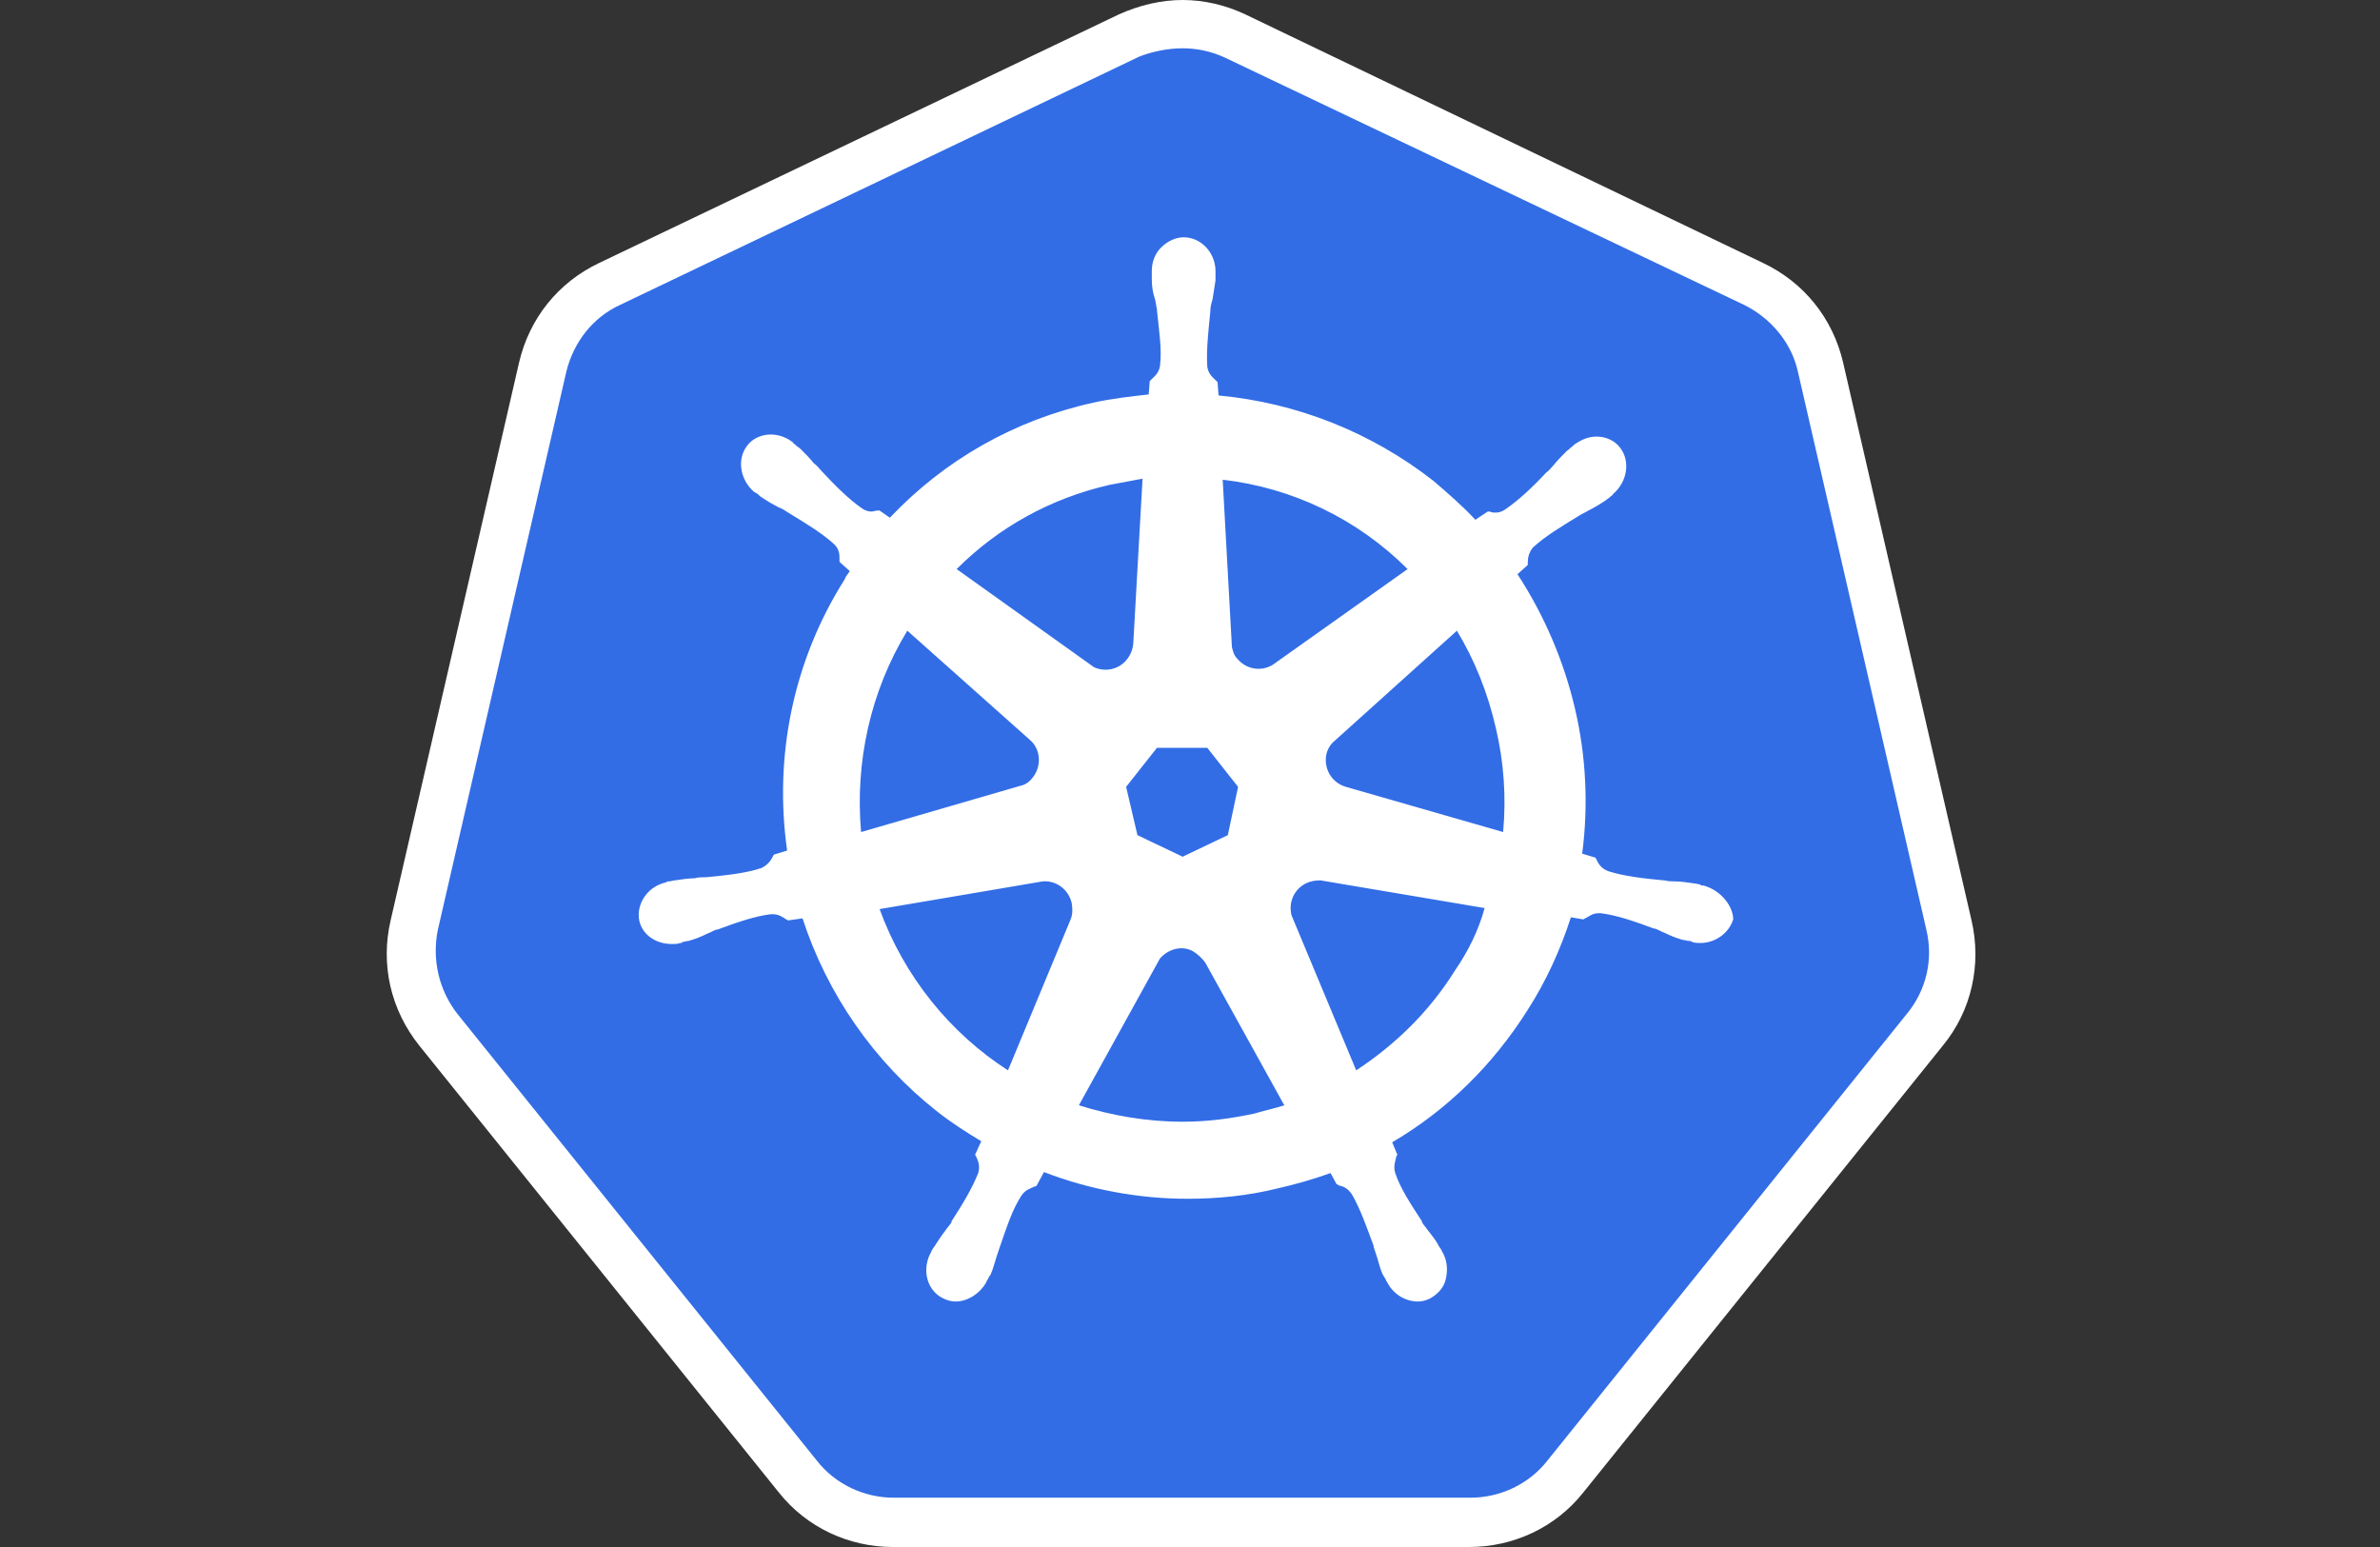 <svg width="80" height="52" viewBox="0 0 80 52" fill="none" xmlns="http://www.w3.org/2000/svg">
<rect x="0" y="0" width="80" height="52" fill="#333333" stroke="none"/>
<path d="M30.05 51.171C28.807 51.171 27.633 50.619 26.838 49.618L14.754 34.598C13.96 33.596 13.649 32.319 13.96 31.076L18.276 12.327C18.552 11.084 19.381 10.082 20.52 9.53L37.991 1.174C38.544 0.898 39.166 0.76 39.787 0.76C40.408 0.76 41.03 0.898 41.582 1.174L59.054 9.496C60.193 10.048 61.022 11.049 61.298 12.292L65.614 31.041C65.891 32.284 65.614 33.562 64.82 34.563L52.735 49.583C51.941 50.55 50.767 51.137 49.524 51.137L30.05 51.171H30.05Z" fill="#326DE6"/>
<path d="M39.752 1.623C40.236 1.623 40.719 1.726 41.168 1.934L58.639 10.255C59.537 10.704 60.227 11.533 60.435 12.499L64.751 31.248C64.992 32.25 64.751 33.286 64.095 34.08L52.01 49.1C51.388 49.894 50.421 50.343 49.42 50.343H30.049C29.048 50.343 28.081 49.894 27.46 49.1L15.375 34.08C14.754 33.286 14.512 32.25 14.719 31.248L19.035 12.499C19.277 11.498 19.933 10.669 20.83 10.255L38.302 1.899C38.751 1.727 39.269 1.623 39.752 1.623L39.752 1.623ZM39.752 0C39.027 0 38.302 0.173 37.611 0.483L20.14 8.839C18.759 9.495 17.792 10.704 17.447 12.189L13.13 30.938C12.785 32.422 13.13 33.942 14.097 35.15L26.182 50.17C27.115 51.344 28.53 52 30.015 52H49.385C50.87 52 52.286 51.344 53.218 50.17L65.303 35.15C66.27 33.976 66.615 32.422 66.27 30.938L61.954 12.189C61.609 10.704 60.642 9.495 59.261 8.839L41.858 0.483C41.202 0.173 40.477 0 39.752 0Z" fill="white"/>
<path d="M57.258 29.764C57.223 29.764 57.223 29.764 57.258 29.764H57.223C57.189 29.764 57.154 29.764 57.154 29.729C57.085 29.729 57.016 29.695 56.947 29.695C56.705 29.66 56.498 29.626 56.291 29.626C56.187 29.626 56.084 29.626 55.946 29.591H55.911C55.186 29.522 54.599 29.453 54.047 29.28C53.805 29.177 53.736 29.038 53.667 28.9C53.667 28.866 53.632 28.866 53.632 28.831L53.183 28.693C53.395 27.069 53.314 25.42 52.942 23.825C52.565 22.216 51.91 20.685 51.008 19.301L51.353 18.991V18.922C51.353 18.749 51.388 18.576 51.526 18.404C51.94 18.024 52.458 17.713 53.08 17.333C53.183 17.264 53.287 17.23 53.391 17.161C53.598 17.057 53.77 16.954 53.978 16.815C54.012 16.781 54.081 16.747 54.15 16.677C54.185 16.643 54.219 16.643 54.219 16.608C54.703 16.194 54.806 15.503 54.461 15.054C54.288 14.813 53.978 14.675 53.667 14.675C53.391 14.675 53.149 14.778 52.907 14.951L52.838 15.02C52.769 15.054 52.735 15.123 52.666 15.158C52.493 15.331 52.355 15.469 52.217 15.641C52.148 15.71 52.079 15.814 51.975 15.883C51.492 16.401 51.043 16.815 50.594 17.126C50.49 17.195 50.387 17.23 50.283 17.23C50.214 17.23 50.145 17.23 50.076 17.195H50.007L49.592 17.471C49.144 16.988 48.66 16.574 48.177 16.159C46.096 14.533 43.591 13.538 40.96 13.293L40.926 12.845L40.857 12.776C40.753 12.672 40.615 12.568 40.581 12.327C40.546 11.774 40.615 11.153 40.684 10.462V10.428C40.684 10.324 40.719 10.186 40.753 10.082C40.788 9.875 40.822 9.668 40.857 9.426V9.116C40.857 8.494 40.373 7.976 39.786 7.976C39.51 7.976 39.234 8.114 39.027 8.321C38.82 8.529 38.716 8.805 38.716 9.116V9.392C38.716 9.633 38.751 9.841 38.82 10.048C38.854 10.152 38.854 10.255 38.889 10.393V10.428C38.958 11.118 39.061 11.74 38.992 12.292C38.958 12.534 38.82 12.637 38.716 12.741L38.647 12.81L38.612 13.259C37.991 13.328 37.369 13.397 36.748 13.535C34.089 14.122 31.741 15.469 29.911 17.402L29.566 17.161H29.497C29.428 17.161 29.359 17.195 29.29 17.195C29.186 17.195 29.083 17.161 28.979 17.092C28.53 16.781 28.081 16.332 27.598 15.814C27.529 15.745 27.46 15.641 27.356 15.572C27.218 15.4 27.08 15.261 26.907 15.089C26.873 15.054 26.804 15.02 26.735 14.951C26.7 14.916 26.666 14.916 26.666 14.882C26.452 14.705 26.183 14.607 25.906 14.605C25.595 14.605 25.284 14.744 25.112 14.985C24.766 15.434 24.87 16.125 25.353 16.539C25.388 16.539 25.388 16.574 25.422 16.574C25.491 16.608 25.526 16.677 25.595 16.712C25.802 16.85 25.975 16.953 26.182 17.057C26.286 17.092 26.389 17.161 26.493 17.23C27.114 17.61 27.632 17.92 28.047 18.3C28.219 18.473 28.219 18.645 28.219 18.818V18.887L28.565 19.198C28.496 19.301 28.427 19.371 28.392 19.474C26.666 22.202 26.009 25.413 26.458 28.59L26.009 28.728C26.009 28.762 25.975 28.762 25.975 28.797C25.906 28.935 25.802 29.073 25.595 29.177C25.077 29.349 24.456 29.418 23.731 29.487H23.696C23.593 29.487 23.454 29.487 23.351 29.522C23.144 29.522 22.936 29.556 22.695 29.591C22.626 29.591 22.557 29.626 22.488 29.626C22.453 29.626 22.419 29.626 22.384 29.66C21.762 29.798 21.383 30.385 21.486 30.937C21.59 31.421 22.039 31.732 22.591 31.732C22.695 31.732 22.764 31.732 22.867 31.697C22.902 31.697 22.936 31.697 22.936 31.663C23.006 31.663 23.075 31.628 23.143 31.628C23.385 31.559 23.558 31.49 23.765 31.387C23.869 31.352 23.972 31.283 24.076 31.248H24.11C24.766 31.007 25.353 30.799 25.906 30.73H25.975C26.182 30.73 26.32 30.834 26.424 30.903C26.458 30.903 26.458 30.938 26.493 30.938L26.976 30.869C27.805 33.423 29.393 35.703 31.5 37.36C31.983 37.74 32.466 38.05 32.984 38.361L32.777 38.81C32.777 38.845 32.812 38.845 32.812 38.879C32.881 39.017 32.95 39.19 32.881 39.431C32.674 39.95 32.363 40.467 31.983 41.054V41.089C31.914 41.193 31.845 41.262 31.776 41.365C31.638 41.538 31.534 41.711 31.396 41.918C31.361 41.952 31.327 42.021 31.292 42.09C31.292 42.125 31.258 42.159 31.258 42.159C30.982 42.746 31.189 43.402 31.707 43.644C31.845 43.713 31.983 43.748 32.121 43.748C32.535 43.748 32.95 43.471 33.157 43.092C33.157 43.057 33.191 43.023 33.191 43.023C33.226 42.953 33.261 42.885 33.295 42.85C33.399 42.608 33.433 42.435 33.502 42.228L33.606 41.918C33.847 41.227 34.02 40.675 34.331 40.191C34.469 39.984 34.642 39.95 34.78 39.88C34.814 39.88 34.814 39.88 34.849 39.846L35.091 39.397C36.61 39.984 38.267 40.295 39.924 40.295C40.926 40.295 41.962 40.191 42.929 39.95C43.537 39.813 44.137 39.641 44.724 39.431L44.931 39.811C44.966 39.811 44.966 39.811 45 39.846C45.173 39.88 45.311 39.95 45.449 40.157C45.725 40.64 45.932 41.227 46.174 41.883V41.918L46.278 42.228C46.347 42.435 46.381 42.643 46.485 42.85C46.519 42.919 46.554 42.953 46.588 43.023C46.588 43.057 46.623 43.092 46.623 43.092C46.83 43.506 47.244 43.748 47.659 43.748C47.797 43.748 47.935 43.713 48.073 43.644C48.315 43.506 48.522 43.299 48.591 43.023C48.66 42.746 48.66 42.435 48.522 42.159C48.522 42.125 48.487 42.125 48.487 42.09C48.453 42.021 48.419 41.952 48.384 41.918C48.28 41.711 48.142 41.538 48.004 41.365C47.935 41.262 47.866 41.193 47.797 41.089V41.054C47.417 40.467 47.072 39.95 46.899 39.431C46.83 39.19 46.899 39.052 46.934 38.879C46.934 38.845 46.968 38.845 46.968 38.81L46.796 38.396C48.626 37.325 50.179 35.806 51.353 33.942C51.975 32.975 52.458 31.904 52.803 30.834L53.218 30.903C53.253 30.903 53.253 30.868 53.287 30.868C53.425 30.799 53.529 30.696 53.736 30.696H53.805C54.358 30.765 54.944 30.972 55.601 31.214H55.635C55.739 31.248 55.842 31.317 55.946 31.352C56.153 31.456 56.326 31.524 56.567 31.594C56.636 31.594 56.705 31.628 56.774 31.628C56.809 31.628 56.843 31.628 56.878 31.663C56.982 31.697 57.051 31.697 57.154 31.697C57.672 31.697 58.121 31.352 58.259 30.903C58.259 30.489 57.879 29.936 57.258 29.764V29.764ZM41.271 28.072L39.752 28.797L38.233 28.072L37.853 26.449L38.889 25.137H40.581L41.616 26.449L41.271 28.072H41.271ZM50.283 24.481C50.551 25.623 50.633 26.8 50.525 27.968L45.242 26.449C44.758 26.311 44.482 25.827 44.586 25.344C44.62 25.206 44.69 25.068 44.793 24.964L48.971 21.201C49.558 22.167 50.007 23.273 50.283 24.481ZM47.314 19.129L42.79 22.34C42.411 22.582 41.892 22.512 41.582 22.133C41.478 22.029 41.444 21.891 41.409 21.753L41.099 16.125C43.45 16.395 45.641 17.454 47.314 19.129ZM37.3 16.297C37.68 16.228 38.025 16.159 38.405 16.09L38.094 21.615C38.06 22.098 37.68 22.512 37.162 22.512C37.024 22.512 36.852 22.478 36.748 22.409L32.156 19.129C33.571 17.713 35.332 16.746 37.3 16.297ZM30.498 21.2L34.607 24.86C34.987 25.171 35.021 25.758 34.711 26.138C34.607 26.276 34.469 26.38 34.296 26.414L28.944 27.968C28.737 25.62 29.255 23.238 30.498 21.2ZM29.566 30.558L35.056 29.625C35.505 29.591 35.919 29.901 36.023 30.35C36.057 30.557 36.057 30.73 35.988 30.903L33.882 35.978C31.948 34.735 30.395 32.836 29.566 30.558ZM42.169 37.429C41.375 37.601 40.581 37.705 39.752 37.705C38.543 37.705 37.369 37.498 36.265 37.153L38.992 32.215C39.268 31.904 39.717 31.766 40.097 31.973C40.258 32.072 40.399 32.201 40.511 32.353L43.17 37.153C42.859 37.256 42.514 37.325 42.169 37.429H42.169ZM48.902 32.629C48.039 34.01 46.899 35.115 45.587 35.978L43.412 30.765C43.308 30.35 43.481 29.901 43.895 29.694C44.033 29.625 44.206 29.591 44.379 29.591L49.903 30.523C49.696 31.283 49.351 31.973 48.902 32.629Z" fill="white"/>
</svg>
